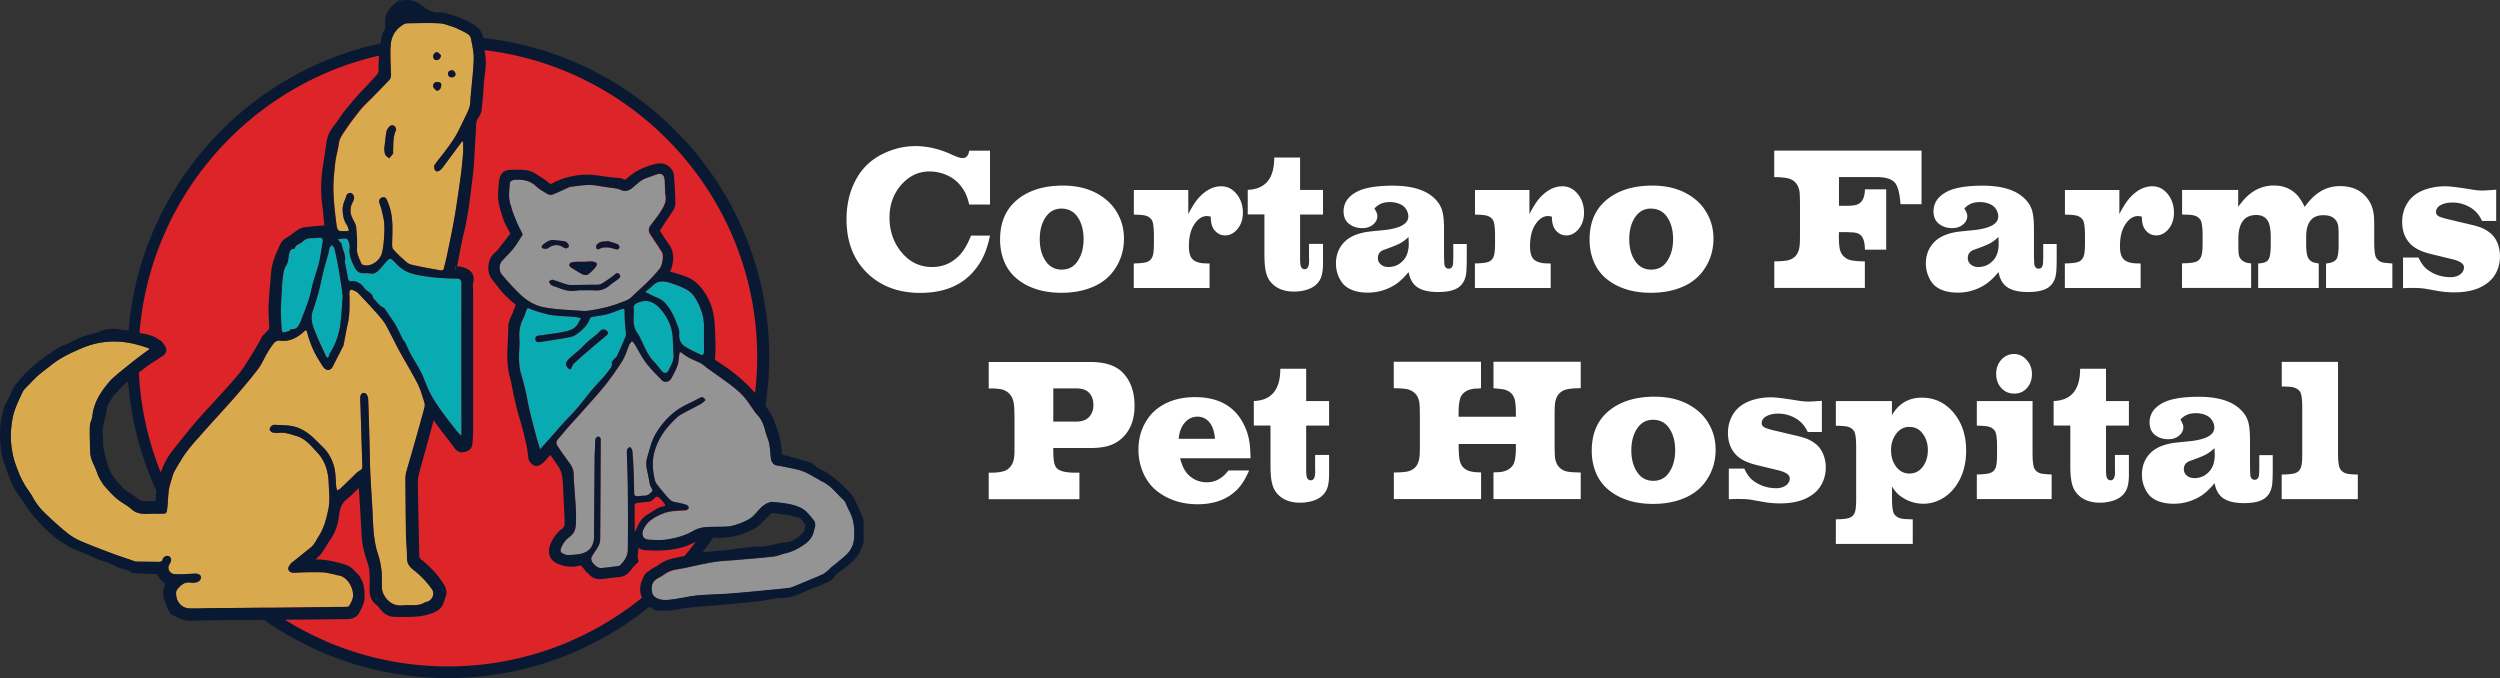 <svg xmlns="http://www.w3.org/2000/svg" xmlns:xlink="http://www.w3.org/1999/xlink" id="Layer_1" x="0" y="0" version="1.1" viewBox="0 0 288 78.11" xml:space="preserve"><rect x="0" y="0" width="288" height="78.11" fill="#333333" stroke="none"/><style>.st0{fill:#fff}.st2{fill:#d8aa4d}.st3{fill:#08abb1}.st4{fill:#949494}.st5{fill:#091932}</style><g><g><g><path d="M111.86 27.14h2.19c-.21 1.02-.5 1.88-.85 2.58s-.83 1.35-1.42 1.95c-1.4 1.38-3.32 2.07-5.78 2.07-2.38 0-4.33-.69-5.87-2.07-1.74-1.57-2.61-3.7-2.61-6.41 0-1.88.44-3.54 1.31-4.96.78-1.26 1.91-2.2 3.39-2.81 1.06-.44 2.14-.66 3.25-.66 1.35 0 2.73.32 4.15.97.59.27 1.01.41 1.26.41.44 0 .69-.28.77-.85h2.4v6.2h-2.4c-.14-.63-.33-1.13-.55-1.52-.46-.8-1.06-1.39-1.79-1.75a4.92 4.92 0 00-2.23-.54c-1.23 0-2.3.49-3.19 1.47-.94 1.04-1.42 2.32-1.42 3.83 0 1.54.45 2.87 1.36 3.98.94 1.15 2.12 1.73 3.55 1.73 1.28 0 2.36-.48 3.24-1.45.46-.51.88-1.24 1.24-2.17zM122.45 21.38c1.96 0 3.59.51 4.88 1.54.68.53 1.22 1.22 1.61 2.05.36.77.54 1.61.54 2.53 0 1.4-.41 2.65-1.23 3.75-.71.95-1.72 1.64-3.05 2.06-.88.28-1.86.42-2.93.42-2.05 0-3.73-.52-5.04-1.55a5.015 5.015 0 01-1.5-1.95c-.35-.79-.52-1.67-.52-2.65 0-1.95.65-3.47 1.95-4.55 1.32-1.1 3.08-1.65 5.29-1.65zm-.19 2.65c-.73 0-1.32.31-1.76.93-.48.67-.72 1.54-.72 2.59 0 1.05.24 1.91.72 2.58.44.62 1.05.93 1.8.93.78 0 1.38-.31 1.81-.93.48-.69.72-1.55.72-2.58 0-1.05-.24-1.92-.72-2.59-.44-.62-1.06-.93-1.85-.93zM136.89 21.88v2.79c.42-.83.83-1.47 1.22-1.9.8-.87 1.66-1.31 2.57-1.31.76 0 1.38.34 1.88 1.02.41.57.62 1.24.62 2.02 0 .73-.2 1.35-.59 1.84-.41.52-.9.78-1.45.78-.48 0-.88-.19-1.21-.58-.3-.34-.45-.86-.45-1.58-.19-.05-.34-.07-.44-.07-.54 0-1.03.31-1.45.94-.42.63-.63 1.47-.63 2.53 0 .64.11 1.11.33 1.4.23.3.64.49 1.21.56.2.02.48.03.84.03v2.83h-8.73v-2.83l.51-.02c.49-.03.84-.08 1.04-.16.38-.15.61-.46.69-.92.05-.25.08-.66.08-1.23v-.98c-.01-.89-.09-1.46-.25-1.71-.18-.26-.44-.43-.79-.51a5.08 5.08 0 00-.76-.08l-.51-.02v-2.83h6.27zM149.77 18.16v3.72h2.64v2.83h-2.64v4.85c0 .56.02.91.07 1.07.08.25.23.38.46.38.34 0 .51-.32.51-.97l-.01-.43v-1.52h1.61v2.27c0 .8-.11 1.41-.33 1.83-.29.54-.76.92-1.43 1.15-.51.17-1.03.25-1.58.25-1.21 0-2.13-.39-2.75-1.18-.29-.37-.48-.88-.57-1.54-.06-.42-.09-.97-.09-1.66V24.7h-1.92v-2.83c2.04-.08 3.06-1.32 3.05-3.72h2.98zM167.38 28.11h1.59v1.6c0 .93-.03 1.55-.08 1.88-.13.82-.53 1.39-1.19 1.7-.48.23-1.16.35-2.04.35-1.38 0-2.32-.32-2.83-.97-.28-.35-.46-.79-.56-1.33-.54.65-1.05 1.13-1.53 1.44-.97.62-2.03.93-3.17.93-1.14 0-2.02-.27-2.65-.81-.31-.28-.55-.65-.74-1.11s-.28-.94-.28-1.43c0-1 .33-1.84 1-2.51.53-.53 1.32-.9 2.37-1.1.25-.05.87-.12 1.85-.21 2.08-.18 3.12-.71 3.12-1.61 0-.25-.07-.5-.21-.75a1.53 1.53 0 00-.54-.56c-.38-.22-.84-.34-1.4-.34-.74 0-1.33.25-1.76.75.23.34.34.62.34.85 0 .41-.18.75-.55 1.03-.33.25-.72.37-1.17.37-.58 0-1.07-.15-1.47-.44-.47-.33-.7-.83-.7-1.49 0-1 .54-1.76 1.63-2.31.88-.43 2.23-.65 4.05-.65 2.02 0 3.54.42 4.55 1.25.56.46.93.98 1.12 1.59.14.46.22 1.16.22 2.09v2.84c.01.79.03 1.24.05 1.34.07.3.23.45.48.45.29 0 .45-.17.5-.5.02-.12.03-.41.04-.88v-1.46zm-5.12-.81c-.33.32-.66.56-.99.74-.31.17-.93.42-1.84.74-.47.17-.7.49-.7.96 0 .32.14.58.41.78.23.16.48.24.78.24.75 0 1.36-.29 1.83-.87.36-.45.54-1.06.54-1.83l-.03-.76zM176.19 21.88v2.79c.42-.83.83-1.47 1.22-1.9.8-.87 1.66-1.31 2.57-1.31.76 0 1.38.34 1.88 1.02.41.57.62 1.24.62 2.02 0 .73-.2 1.35-.59 1.84-.41.52-.9.78-1.45.78-.48 0-.88-.19-1.21-.58-.3-.34-.45-.86-.45-1.58-.19-.05-.34-.07-.44-.07-.54 0-1.03.31-1.45.94-.42.63-.63 1.47-.63 2.53 0 .64.11 1.11.33 1.4.23.3.64.49 1.21.56.2.02.48.03.84.03v2.83h-8.73v-2.83l.51-.02c.49-.03.84-.08 1.04-.16.38-.15.61-.46.69-.92.05-.25.08-.66.08-1.23v-.98c-.01-.89-.09-1.46-.25-1.71-.18-.26-.44-.43-.79-.51a5.08 5.08 0 00-.76-.08l-.51-.02v-2.83h6.27zM190.36 21.38c1.96 0 3.59.51 4.88 1.54.68.53 1.22 1.22 1.61 2.05.36.77.54 1.61.54 2.53 0 1.4-.41 2.65-1.23 3.75-.71.95-1.72 1.64-3.05 2.06-.88.28-1.86.42-2.93.42-2.05 0-3.73-.52-5.04-1.55a5.015 5.015 0 01-1.5-1.95c-.35-.79-.52-1.67-.52-2.65 0-1.95.65-3.47 1.95-4.55 1.32-1.1 3.08-1.65 5.29-1.65zm-.19 2.65c-.73 0-1.32.31-1.76.93-.48.67-.72 1.54-.72 2.59 0 1.05.24 1.91.72 2.58.44.62 1.05.93 1.8.93.78 0 1.38-.31 1.81-.93.48-.69.72-1.55.72-2.58 0-1.05-.24-1.92-.72-2.59-.44-.62-1.06-.93-1.85-.93zM221.36 17.36v6.16h-2.42c-.08-1.1-.26-1.87-.53-2.31-.33-.53-1.04-.8-2.13-.81h-4.43v3.31h.75c.55 0 .95-.03 1.2-.1.68-.18 1.02-.78 1.04-1.8h2.45v6.95h-2.45c-.01-.84-.18-1.41-.52-1.7-.21-.17-.51-.27-.91-.29l-.78-.03h-.79v.58c0 .63.04 1.12.13 1.47.08.3.23.56.46.77.23.21.48.35.76.41.31.07.7.11 1.15.13l.49.01v3.06H204.4v-3.06l.46-.01c.53-.02.93-.06 1.21-.14.28-.08.52-.22.72-.41.31-.3.49-.76.54-1.37.02-.19.03-.7.03-1.53v-2.77c0-.9-.02-1.48-.05-1.75-.1-.78-.48-1.29-1.14-1.53-.23-.09-.67-.15-1.32-.19l-.46-.01v-3.05h16.97zM235.34 28.11h1.59v1.6c0 .93-.03 1.55-.08 1.88-.13.82-.53 1.39-1.19 1.7-.48.23-1.16.35-2.04.35-1.38 0-2.32-.32-2.83-.97-.28-.35-.46-.79-.56-1.33-.54.65-1.05 1.13-1.53 1.44-.97.62-2.03.93-3.17.93-1.14 0-2.02-.27-2.65-.81-.31-.28-.55-.65-.74-1.11s-.28-.94-.28-1.43c0-1 .33-1.84 1-2.51.53-.53 1.32-.9 2.37-1.1.25-.05.87-.12 1.85-.21 2.08-.18 3.12-.71 3.12-1.61 0-.25-.07-.5-.21-.75s-.32-.43-.54-.56c-.38-.22-.84-.34-1.4-.34-.74 0-1.33.25-1.76.75.23.34.34.62.34.85 0 .41-.18.75-.55 1.03-.33.25-.72.37-1.17.37-.58 0-1.07-.15-1.47-.44-.47-.33-.7-.83-.7-1.49 0-1 .54-1.76 1.63-2.31.88-.43 2.23-.65 4.05-.65 2.02 0 3.54.42 4.55 1.25.56.46.93.98 1.12 1.59.14.46.22 1.16.22 2.09v2.84c.01.79.03 1.24.05 1.34.07.3.23.45.48.45.29 0 .45-.17.5-.5.02-.12.03-.41.04-.88v-1.46zm-5.12-.81c-.33.32-.66.56-.99.74-.31.17-.93.42-1.84.74-.47.17-.7.49-.7.96 0 .32.14.58.41.78.23.16.48.24.78.24.75 0 1.36-.29 1.83-.87.36-.45.54-1.06.54-1.83l-.03-.76zM244.15 21.88v2.79c.42-.83.83-1.47 1.22-1.9.8-.87 1.66-1.31 2.57-1.31.76 0 1.38.34 1.88 1.02.41.57.62 1.24.62 2.02 0 .73-.2 1.35-.59 1.84-.41.52-.9.78-1.45.78-.48 0-.88-.19-1.21-.58-.3-.34-.45-.86-.45-1.58-.19-.05-.34-.07-.44-.07-.54 0-1.03.31-1.45.94-.42.63-.63 1.47-.63 2.53 0 .64.11 1.11.33 1.4.23.3.64.49 1.21.56.2.02.48.03.84.03v2.83h-8.73v-2.83l.51-.02c.49-.03.84-.08 1.04-.16.38-.15.61-.46.69-.92.05-.25.08-.66.08-1.23v-.98c-.01-.89-.09-1.46-.25-1.71-.18-.26-.44-.43-.79-.51a5.08 5.08 0 00-.76-.08l-.51-.02v-2.83h6.27zM257.84 21.88v1.95c.46-.63.88-1.11 1.27-1.42.84-.7 1.8-1.04 2.85-1.04 1.08 0 1.96.36 2.65 1.08.3.32.6.78.89 1.39.46-.63.89-1.11 1.3-1.42.81-.66 1.74-.98 2.78-.98 1.37 0 2.42.47 3.14 1.42.32.41.54.88.66 1.42.09.37.13.94.13 1.7v2.05c.01.89.09 1.46.25 1.7.18.26.44.44.79.52.08.02.33.04.76.08l.29.02v2.83h-7.64v-2.83c.61-.05 1.01-.22 1.21-.52.16-.27.24-.81.24-1.62V27.1c0-.63-.03-1.06-.1-1.29-.22-.68-.77-1.02-1.65-1.02-1.33 0-1.99.83-1.99 2.5v.82c0 .76.08 1.31.24 1.62.14.24.34.41.61.5.11.04.31.08.6.12v2.83h-6.98v-2.83c.54-.02.9-.14 1.1-.34.23-.23.34-.8.35-1.71v-.93c0-.9-.11-1.53-.32-1.89-.27-.47-.72-.71-1.34-.71-1.38 0-2.07.92-2.07 2.76v.88c0 .56.03.93.1 1.11.18.5.64.78 1.37.82v2.83h-7.96v-2.83l.56-.02c.48-.03.82-.08 1.04-.16.38-.15.61-.46.69-.92.05-.25.08-.66.08-1.23v-.98c-.01-.89-.09-1.46-.25-1.71-.18-.26-.44-.43-.79-.51-.15-.04-.4-.07-.76-.08l-.56-.02v-2.83h6.46zM287.56 21.85v3.6h-1.63c-.32-.71-.8-1.25-1.45-1.61a3.98 3.98 0 00-1.96-.51c-.53 0-.98.1-1.35.3-.36.19-.54.46-.54.8 0 .25.16.44.47.56.27.1.65.21 1.14.32l2.28.54c.64.15 1.12.29 1.46.44.33.15.65.35.95.6.34.29.6.66.79 1.13.18.47.28.98.28 1.52 0 .6-.12 1.17-.36 1.7s-.58.96-1.01 1.3c-.94.76-2.23 1.14-3.88 1.14-.71 0-1.4-.06-2.06-.19l-1.25-.22c-.35-.07-.9-.1-1.65-.1-.25 0-.57.01-.96.03v-3.53h1.78c.3.64.64 1.1 1.03 1.39.77.58 1.66.87 2.66.87.38 0 .71-.08.99-.24.38-.23.56-.53.56-.89 0-.22-.12-.4-.36-.56-.24-.16-.62-.3-1.15-.42l-2.31-.56c-1.02-.25-1.78-.61-2.28-1.09-.68-.66-1.02-1.53-1.02-2.61 0-.9.25-1.69.74-2.37.44-.62 1.1-1.08 1.98-1.38.69-.23 1.44-.35 2.26-.35.54 0 1.63.14 3.28.41.31.05.65.08 1 .08.31-.01.82-.04 1.57-.1z" class="st0"/></g><g><path d="M121.34 51.6v.27c0 .56.03 1 .08 1.31.06.31.15.54.28.7.27.35.9.54 1.9.57h.75v3.06H113.9v-3.06h.46c.41 0 .79-.05 1.15-.14.28-.05.53-.19.76-.41.22-.22.37-.47.46-.76.09-.29.13-.64.14-1.04V48.58c0-1-.02-1.64-.06-1.93-.09-.86-.47-1.42-1.13-1.7-.18-.1-.62-.17-1.32-.2h-.46V41.7h11.7c1.74 0 3.01.43 3.8 1.29.87.93 1.3 2.19 1.3 3.76 0 1.61-.49 2.85-1.46 3.74-.47.43-1.02.73-1.65.9-.53.15-1.19.22-1.98.22h-4.27zm0-3.03h2.59c.68 0 1.18-.17 1.5-.5.35-.36.53-.83.53-1.42 0-.66-.21-1.17-.63-1.52-.31-.26-.78-.39-1.4-.39h-2.59v3.83zM141.51 54.2h2.39c-.41.95-.87 1.69-1.4 2.22-1.12 1.11-2.63 1.67-4.53 1.67-1.81 0-3.36-.5-4.65-1.49-.71-.55-1.26-1.28-1.65-2.19-.34-.8-.52-1.67-.52-2.59 0-1.29.32-2.43.97-3.43.61-.96 1.5-1.67 2.65-2.13.86-.34 1.82-.51 2.9-.51 2.57 0 4.39.95 5.46 2.85.46.8.74 1.69.85 2.65.04.36.07.87.08 1.54h-8.11c.2.84.52 1.48.96 1.92.58.56 1.29.85 2.13.85.98-.01 1.8-.46 2.47-1.36zm-1.54-3.65c-.07-.73-.23-1.28-.48-1.67-.38-.59-.89-.88-1.55-.88-.65 0-1.19.3-1.61.89-.3.42-.48.98-.55 1.66h4.19zM150.47 42.48v3.72h2.64v2.83h-2.64v4.85c0 .56.02.91.07 1.07.08.25.23.38.46.38.34 0 .51-.32.51-.97l-.01-.43v-1.52h1.61v2.27c0 .8-.11 1.41-.33 1.83-.29.54-.76.92-1.43 1.15-.51.17-1.03.25-1.58.25-1.21 0-2.13-.39-2.75-1.18-.29-.37-.48-.88-.57-1.54-.06-.42-.09-.97-.09-1.66v-4.51h-1.92V46.2c2.04-.08 3.06-1.32 3.05-3.72h2.98zM168.04 51.16v.27c0 .76.05 1.32.14 1.69.16.62.57 1.01 1.21 1.18.22.05.45.09.7.1.24.01.39.02.45.02l.08.01v3.06h-10.05v-3.06l.5-.01c.53-.02.93-.06 1.21-.14s.52-.22.72-.41c.31-.31.49-.76.54-1.37.02-.19.03-.7.03-1.53V48.2c0-.9-.02-1.48-.05-1.75-.1-.77-.48-1.28-1.14-1.53-.21-.1-.65-.16-1.32-.19l-.5-.01v-3.05h10.05v3.05l-.08.01c-.06.02-.21.03-.45.03-.88.04-1.47.35-1.79.94-.18.4-.27 1.08-.26 2.04v.27h6.6v-.27c0-.76-.04-1.33-.13-1.7-.16-.61-.57-1-1.22-1.17-.28-.05-.67-.09-1.15-.14l-.08-.01v-3.05h10.05v3.05l-.5.01c-.52.02-.92.07-1.21.15-.28.08-.53.22-.73.42-.31.3-.49.75-.54 1.36-.02.19-.03.71-.03 1.54v2.77c0 .9.02 1.47.05 1.74.1.78.48 1.29 1.14 1.54.21.09.65.15 1.32.17l.5.01v3.06h-10.05v-3.06l.08-.01c.07-.01.22-.02.45-.02.87-.04 1.47-.36 1.79-.95.18-.39.27-1.07.26-2.03v-.27h-6.59zM190.61 45.7c1.96 0 3.59.51 4.88 1.54.68.53 1.22 1.22 1.61 2.05.36.77.54 1.61.54 2.53 0 1.4-.41 2.65-1.23 3.75-.71.95-1.72 1.64-3.05 2.06-.88.28-1.86.42-2.93.42-2.05 0-3.73-.52-5.04-1.55a5.015 5.015 0 01-1.5-1.95c-.35-.79-.52-1.67-.52-2.65 0-1.95.65-3.47 1.95-4.55 1.32-1.1 3.08-1.65 5.29-1.65zm-.2 2.66c-.73 0-1.32.31-1.76.93-.48.67-.72 1.54-.72 2.59 0 1.05.24 1.91.72 2.58.44.62 1.05.93 1.8.93.78 0 1.38-.31 1.81-.93.48-.69.72-1.55.72-2.58 0-1.05-.24-1.92-.72-2.59-.43-.62-1.05-.93-1.85-.93zM209.88 46.17v3.6h-1.63c-.32-.71-.8-1.25-1.45-1.61a3.98 3.98 0 00-1.96-.51c-.53 0-.98.1-1.35.3-.36.19-.54.46-.54.8 0 .25.16.44.47.56.27.1.65.21 1.14.32l2.28.54c.64.15 1.12.29 1.46.44.33.15.65.35.95.6.34.29.6.66.79 1.13.19.47.29.97.29 1.51 0 .6-.12 1.17-.36 1.7s-.58.96-1.01 1.3c-.94.76-2.23 1.14-3.88 1.14-.71 0-1.4-.06-2.06-.19l-1.25-.22c-.35-.07-.9-.1-1.65-.1-.25 0-.57.01-.96.03v-3.53h1.78c.3.64.64 1.1 1.03 1.39.77.58 1.66.87 2.66.87.38 0 .71-.08.99-.24.38-.23.56-.53.56-.89 0-.22-.12-.4-.36-.56-.24-.16-.62-.3-1.15-.42l-2.31-.56c-1.02-.25-1.78-.61-2.28-1.09-.68-.66-1.02-1.53-1.02-2.61 0-.9.25-1.69.74-2.37.44-.62 1.1-1.08 1.98-1.38.69-.23 1.44-.35 2.26-.35.54 0 1.63.14 3.28.41.31.05.65.08 1 .08.3 0 .82-.03 1.56-.09zM217.95 46.2v1.63c.78-1.34 1.93-2.02 3.44-2.02 1.41 0 2.58.53 3.53 1.58 1.05 1.17 1.58 2.68 1.58 4.52 0 1.68-.43 3.09-1.3 4.23-.45.59-.99 1.06-1.63 1.39-.64.33-1.3.5-1.98.5-1.03 0-1.96-.33-2.79-.98-.28-.22-.56-.56-.84-1v1.46c.01.9.09 1.47.25 1.71.18.26.44.43.79.51.16.04.41.07.76.08l.59.02v2.83h-8.86v-2.83l.54-.02c.48-.02.83-.08 1.03-.16.39-.15.62-.46.69-.9.05-.26.08-.68.08-1.24v-6.15c-.01-.9-.09-1.47-.25-1.71-.18-.26-.44-.43-.79-.51-.15-.03-.4-.06-.76-.08l-.54-.02V46.2h6.46zm1.99 2.98c-.67 0-1.2.32-1.61.95-.32.49-.48 1.07-.48 1.73 0 .79.21 1.44.64 1.97.38.48.88.72 1.48.72.7 0 1.25-.32 1.65-.95.31-.49.47-1.08.47-1.75 0-.76-.21-1.41-.64-1.95-.37-.48-.87-.72-1.51-.72zM234.15 46.2v6.14c.01.89.09 1.46.25 1.7.18.27.43.44.78.52.1.02.35.05.76.08l.41.02v2.83h-8.62v-2.83l.53-.02c.48-.03.83-.08 1.03-.16.39-.15.62-.46.69-.92.05-.25.08-.66.08-1.23v-.98c-.01-.9-.09-1.47-.25-1.71-.18-.26-.44-.43-.79-.51-.14-.03-.4-.06-.76-.08l-.53-.02V46.2h6.42zm-2.13-5.42c.56 0 1.05.23 1.46.7.4.44.6.98.6 1.62 0 .67-.21 1.23-.64 1.67-.36.38-.83.57-1.4.57-.6 0-1.1-.21-1.49-.64s-.59-.97-.59-1.64c0-.7.24-1.29.72-1.75.39-.35.83-.53 1.34-.53zM242.61 42.48v3.72h2.64v2.83h-2.64v4.85c0 .56.02.91.07 1.07.08.25.23.38.46.38.34 0 .51-.32.51-.97l-.01-.43v-1.52h1.61v2.27c0 .8-.11 1.41-.33 1.83-.29.54-.76.92-1.43 1.15-.51.17-1.03.25-1.58.25-1.21 0-2.13-.39-2.75-1.18-.29-.37-.48-.88-.57-1.54-.06-.42-.09-.97-.09-1.66v-4.51h-1.92V46.2c2.04-.08 3.06-1.32 3.05-3.72h2.98zM260.23 52.43h1.59v1.6c0 .93-.03 1.55-.08 1.88-.13.82-.53 1.39-1.19 1.7-.48.23-1.16.35-2.04.35-1.38 0-2.32-.32-2.83-.97-.28-.35-.46-.79-.56-1.33-.54.65-1.05 1.13-1.53 1.44-.97.62-2.03.93-3.17.93-1.14 0-2.02-.27-2.65-.81-.31-.28-.55-.65-.74-1.11s-.28-.94-.28-1.43c0-1 .33-1.84 1-2.51.53-.53 1.32-.9 2.37-1.1.25-.05.87-.12 1.85-.21 2.08-.18 3.12-.71 3.12-1.61 0-.25-.07-.5-.21-.75a1.53 1.53 0 00-.54-.56c-.38-.22-.84-.34-1.4-.34-.74 0-1.33.25-1.76.75.23.34.34.62.34.85 0 .41-.18.75-.55 1.03-.33.25-.72.37-1.17.37-.58 0-1.07-.15-1.47-.44-.47-.33-.7-.83-.7-1.49 0-1 .54-1.76 1.63-2.31.88-.43 2.23-.65 4.05-.65 2.02 0 3.54.42 4.55 1.25.56.46.93.98 1.12 1.59.14.46.22 1.16.22 2.09v2.84c.01.79.03 1.24.05 1.34.07.3.23.45.48.45.29 0 .45-.17.5-.5.02-.12.03-.41.04-.88v-1.46zm-5.12-.81c-.33.32-.66.56-.99.74-.31.17-.93.42-1.84.74-.47.17-.7.49-.7.96 0 .32.14.58.41.78.23.16.48.24.78.24.75 0 1.36-.29 1.83-.87.36-.45.54-1.06.54-1.83l-.03-.76zM269.34 41.69v10.66c.01.9.1 1.46.26 1.7.18.27.44.44.79.52.11.03.37.06.76.08l.47.02v2.83h-8.77v-2.83l.56-.02c.48-.03.83-.08 1.04-.16.38-.15.61-.46.69-.92.05-.25.08-.66.08-1.23v-5.5c-.01-.9-.09-1.47-.25-1.71-.18-.26-.44-.43-.79-.51-.15-.04-.4-.07-.76-.08l-.56-.02v-2.83h6.48z" class="st0"/></g></g><g><circle cx="51.62" cy="41.14" r="36.3" fill="#dc2429"/><path d="M17.21 40.23c-.52.39-1.03.75-1.52 1.13-.71.56-1.41 1.12-2.1 1.7-.36.3-.72.62-1.03.98-.96 1.13-1.74 2.35-1.9 3.88-.04.39-.27.77-.29 1.16-.04.75 0 1.51.01 2.26 0 .24.03.48.03.72 0 .77.41 1.41.68 2.1.11.29.2.6.35.87.2.37.42.75.7 1.06.44.5.89.99 1.4 1.41.51.42 1.13.71 1.62 1.15.91.82 1.98.45 2.99.53.15.01.3-.02.45-.02.55.02.6-.01.67-.56.08-.72.1-1.46.2-2.18.06-.45.22-.89.35-1.34.08-.27.16-.55.3-.8.25-.47.54-.93.82-1.39.69-1.14 1.61-2.1 2.48-3.09 1.2-1.36 2.44-2.68 3.64-4.05.92-1.06 1.83-2.13 2.68-3.24.44-.57.71-1.27 1.08-1.89.24-.4.49-.79.79-1.14.13-.15.4-.27.59-.25 1.16.17 2.06-.32 2.86-1.07.17-.16.27-.17.33.09.31 1.21.78 2.35 1.47 3.4.16.25.3.53.5.74.37.38.79.25 1.02-.23.37-.76.77-1.51 1.15-2.26.02-.03.04-.07.05-.1.16-.81.29-1.63.48-2.44.22-.96.23-1.92.22-2.89 0-.25-.03-.5-.02-.76.01-.26.15-.42.42-.3.23.1.47.21.63.38.92.99 1.87 1.97 2.72 3.01.45.55.74 1.23 1.08 1.86.32.59.6 1.21.93 1.8.68 1.23 1.42 2.44 2.06 3.69.36.7.57 1.47.81 2.22.06.2.03.45-.02.66-.49 1.8-1 3.59-1.51 5.38-.19.68-.41 1.35-.58 2.03-.07.26-.08.55-.08.83.01 2.08.03 4.16.06 6.25.02.92.12 1.84.12 2.76 0 .6.27 1 .71 1.34.83.63 1.54 1.38 2.15 2.23.4.55.04 1.36-.64 1.49-.04.01-.08 0-.11.02-.8.54-1.71.27-2.57.37-.79.08-1.38-.16-1.91-.76-.33-.43-.53-.8-.53-1.3 0-.29-.02-.58-.01-.87.02-1.02-.13-2-.45-2.97-.46-1.39-.54-2.83-.6-4.28-.07-1.66-.2-3.32-.28-4.98-.05-1.16-.06-2.32-.09-3.48-.05-1.71-.09-3.43-.16-5.14-.01-.22-.13-.52-.3-.62-.32-.19-.61.06-.61.49-.01.44.03.88.04 1.32.06 2.18.13 4.36.2 6.54.01.26-.05.4-.31.54-.36.21-.64.55-.95.84-.43.41-.85.83-1.28 1.23-.1.09-.24.14-.36.21-.03-.13-.09-.25-.1-.38-.09-.82-.05-1.68-.28-2.46-.24-.82-.68-1.61-1.33-2.22-.54-.51-1.04-1.08-1.64-1.52-.48-.35-1.06-.65-1.64-.79-.71-.17-1.47-.15-2.21-.19a.483.483 0 00-.35.12c-.11.11-.24.29-.22.42.02.13.19.3.33.34.24.06.5.07.75.04.7-.07 1.32.17 1.98.36 1.08.31 1.71 1.16 2.41 1.9.9.94 1.27 2.16 1.32 3.46.04 1.05.18 2.11-.05 3.17-.23 1.06-.49 2.09-1.09 3.02-.29.44-.48.94-.9 1.28l-1.99 1.6c-.14.11-.3.21-.39.35-.12.17-.27.4-.23.56.07.28.29.43.65.42 1.07-.05 2.14-.08 3.21-.05.51.01 1.01.16 1.52.26.09.02.17.07.25.08 1.2.06 1.96 1.58 1.82 2.51-.05.36-.26.7-.44 1.03-.04.08-.22.1-.34.1-.38.01-.76.01-1.14.01l-7.57.09c-2.35.02-4.69.04-7.04.07-.72.01-1.44.04-2.16.03-1.13 0-1.74-.88-1.67-1.89.01-.17.14-.34.26-.48.37-.41.79-.72 1.4-.62.23.04.48.01.71-.04.39-.08.62-.54.4-.79-.11-.12-.34-.19-.51-.19-.81.01-1.63.12-2.43.06-.57-.04-.94-.68-.58-1.18.04-.05.05-.12.08-.17.16-.27.11-.53-.13-.7-.21-.16-.66.03-.74.33-.07.27-.23.3-.44.3-.87-.01-1.74-.01-2.61-.03-.19-.01-.38-.11-.57-.17-.75-.26-1.5-.5-2.24-.78-1.27-.48-2.53-.95-3.77-1.49-.56-.27-1.08-.61-1.54-.99-.86-.71-1.68-1.46-2.48-2.23-.55-.53-1-1.15-1.37-1.82-.25-.46-.59-.87-.86-1.32-.26-.44-.5-.9-.69-1.37-.25-.63-.5-1.27-.66-1.93-.36-1.49-.37-2.98-.07-4.49.21-1.05.68-1.97 1.12-2.91.17-.37.53-.66.82-.97.34-.36.69-.72 1.06-1.05.48-.41 1.01-.78 1.5-1.18 1.02-.81 2.18-1.35 3.37-1.86 2.41-1.05 4.83-1.05 7.28-.2.17.06.33.1.5.16.04.01.06.05.1.12zM40.22 26.57c-.1.07-.11.08-.12.08-1.24.02-1.2.12-1.37-1.16-.15-1.19-.28-2.38-.3-3.57-.02-1.08.1-2.16.22-3.24.08-.71.31-1.4.4-2.11.07-.6.41-1.05.72-1.51.54-.81 1.13-1.59 1.74-2.35.39-.49.86-.91 1.3-1.36.67-.71 1.35-1.41 2.02-2.12.22-.23.23-.5.22-.8-.04-1.12-.13-2.25-.03-3.36.09-.98.62-1.79 1.52-2.29.16-.09.36-.11.55-.11 1.2-.01 2.4-.05 3.59.01.48.02.96.24 1.44.38.19.06.38.13.56.22.44.21.89.41 1.29.68.17.11.28.37.32.58.13.74.31 1.49.29 2.24-.04 1.32-.2 2.63-.32 3.95-.03.31-.06.63-.07.94-.01.8-.44 1.45-.76 2.14-.31.65-.61 1.3-.97 1.91-.36.6-.78 1.16-1.2 1.72-.39.53-.82 1.02-1.19 1.56-.09.13-.04.42.04.57.12.23.37.19.56.05.11-.08.22-.17.3-.28l2.22-3c.02-.03.07-.03.17-.07 0 .51.03.99-.01 1.46-.07.9-.17 1.81-.29 2.71-.22 1.57-.44 3.14-.71 4.7-.24 1.39-.54 2.76-.82 4.14-.11.53-.25 1.05-.37 1.58-.05.23-.2.32-.42.28-1.13-.21-2.28-.4-3.4-.67-.32-.08-.61-.37-.87-.61-.41-.36-.81-.74-1.17-1.15-.11-.13-.12-.37-.12-.56.02-1.48.17-2.98-.33-4.42-.08-.24-.17-.47-.27-.7-.11-.24-.27-.39-.57-.28-.28.1-.36.31-.3.57.06.27.18.52.24.79.12.5.26 1 .31 1.5.05.54.04 1.09 0 1.63-.04.6-.09 1.2-.22 1.79-.2.96-1.24 1.7-2.08 1.52-.12-.03-.3-.1-.33-.2-.22-.56-.54-1.07-.5-1.73.04-.83-.01-1.66-.1-2.49-.04-.35-.28-.69-.44-1.03-.27-.56-.27-1.13-.01-1.69.14-.3.33-.6.14-.93-.07-.12-.23-.26-.35-.26-.15 0-.39.11-.42.22-.18.59-.51 1.13-.47 1.8.03.61.14 1.16.48 1.66.14.23.18.47.26.67zm4.05-9.42c.04.23.03.48.13.69.08.16.29.27.44.4.15-.18.32-.36.45-.55.04-.06-.01-.17 0-.26.04-.82-.03-1.65.34-2.44.05-.12-.08-.39-.2-.49-.11-.08-.4-.08-.49.01-.18.17-.36.41-.41.65-.13.65-.18 1.32-.26 1.99zm6.56-7.31c.04-.35-.25-.38-.49-.38-.27 0-.43.17-.45.45-.01.18.3.53.47.54.24 0 .47-.29.47-.61zm-.03-3.45c-.11-.1-.24-.3-.42-.37-.2-.07-.51.24-.49.47.02.22.11.43.38.43.27-.01.46-.14.53-.53zm1.24 2.52c.28-.01.48-.17.43-.44-.03-.15-.23-.39-.36-.38-.21 0-.49.09-.5.4 0 .27.16.4.43.42z" class="st2"/><path d="M38.91 27.57c.26-.04.51-.1.77-.1.49 0 .51.41.59.76.02.1.02.2.01.3-.1.81.2 1.5.55 2.22.3.61.69.79 1.31.72.29-.03.61.09.9.03.22-.04.44-.21.6-.38.33-.34.62-.71.94-1.06.31-.35.47-.32.78.02.46.49.93.96 1.57 1.24.69.31 1.42.41 2.15.52 1.19.18 2.37.24 3.57.25.31 0 .51.13.51.54-.01 5.38-.01 10.75 0 16.13v1.32c-.03.02-.06.05-.1.07-.19-.21-.38-.42-.56-.65-.59-.76-1.2-1.51-1.75-2.29-.45-.64-.88-1.3-1.24-2-.38-.74-.62-1.55-.99-2.3-.37-.74-.84-1.44-1.24-2.17-.23-.42-.4-.88-.62-1.31-.06-.11-.18-.2-.24-.31-.29-.56-.55-1.14-.85-1.69-.2-.37-.46-.7-.69-1.05-.19-.28-.38-.56-.58-.84-.03-.04-.09-.07-.13-.1-.13-.09-.29-.15-.4-.26-.26-.25-.49-.53-.73-.8-.02-.02-.05-.03-.05-.05-.09-.62-.75-.74-1.05-1.18-.11-.17-.26-.34-.42-.45-.3-.2-.62-.36-1.02-.31-.27.04-.39-.11-.43-.39-.08-.57-.21-1.13-.32-1.7-.01-.06-.05-.13-.03-.18.2-.7-.23-1.3-.33-1.94-.06-.2-.3-.37-.48-.61zM33.53 37.92c-.03.02-.12.16-.24.21-.23.09-.48.14-.72.17-.03 0-.12-.26-.12-.39-.04-.79-.1-1.59-.08-2.38.02-1.01.1-2.01.16-3.01.01-.16.02-.33.05-.49.09-.49.08-.99.4-1.46.25-.37.24-.9.35-1.37.07-.28.16-.54.53-.53.03 0 .09-.02.1-.04.1-.47.59-.5.88-.77.29-.28.65-.46 1.09-.42.29.02.58-.05.87-.06.3-.01.44.13.38.45-.13.78-.22 1.57-.4 2.34-.18.78-.47 1.54-.69 2.31-.18.66-.29 1.34-.5 1.99-.25.78-.56 1.54-.85 2.3-.09.25-.19.49-.33.72-.16.27-.38.47-.88.43zM39.5 34c-.09 1.11-.14 2.23-.28 3.34a8.307 8.307 0 01-.98 2.98c-.14.24-.3.45-.36.74-.05.23-.23.16-.31-.01-.28-.6-.55-1.2-.83-1.8-.04-.1-.09-.2-.13-.3-.4-1.02-.98-2-.57-3.17.26-.74.49-1.49.69-2.25.19-.69.31-1.39.48-2.08.19-.77.42-1.53.63-2.3.05-.18.05-.38.11-.55.05-.14.16-.25.24-.38.11.12.29.21.32.35.17.7.32 1.4.45 2.1.17.94.31 1.88.45 2.83.03.16.02.33.03.49.03.01.05.01.06.01z" class="st3"/><path d="M81.28 46.11c-.2-.35-.38-.42-.69-.25-.9.51-1.9.87-2.72 1.49-.94.72-1.74 1.61-2.35 2.67-.5.86-.68 1.79-.96 2.71-.24.78.02 1.49.15 2.23l.15.81c.02.08.06.17.09.25.08.18.27.46.22.53-.23.27-.48.55-.89.56-.25 0-.5.03-.75.06-.31.03-.47-.06-.47-.41-.01-.9-.03-1.79-.07-2.68-.03-.72-.07-1.43-.14-2.15-.01-.15-.16-.3-.25-.44-.33.15-.39.36-.38.62.04 1.37.1 2.75.11 4.12.02 2.38.03 4.77 0 7.15-.01.69-.39 1.25-.87 1.73-.05.05-.13.1-.2.1-.67.09-1.34.19-2.02.24-.17.01-.39-.09-.53-.2-.2-.15-.38-.33-.5-.54-.08-.14-.12-.39-.05-.53.24-.44.55-.84.79-1.28.12-.22.2-.5.2-.75.03-3.73.04-7.47.06-11.2 0-.09-.01-.18 0-.26.01-.23-.12-.39-.32-.38-.11.01-.27.18-.29.31-.05.26-.03.54-.04.81-.02.45-.05.9-.05 1.35-.03 3.03-.05 6.06-.07 9.08-.01 1.05-.56 1.76-1.58 1.96-.47.09-.96.12-1.45.13-.2 0-.41-.11-.6-.2-.25-.12-.26-.34-.17-.58.2-.54.53-.99.99-1.32.51-.37.69-.84.72-1.47.09-1.95-.21-3.87-.26-5.81-.01-.54-.28-.96-.59-1.38-.43-.58-.85-1.18-1.26-1.79-.19-.28-.18-.55.06-.82.44-.49.84-1 1.28-1.49.75-.84 1.51-1.67 2.25-2.51.66-.75 1.33-1.48 1.94-2.26.68-.88 1.34-1.78 1.93-2.73.33-.53.51-1.16.75-1.75.01-.03.01-.08.03-.11.11-.15.22-.29.33-.43.11.12.23.23.31.36.43.71.8 1.47 1.3 2.13.55.73 1.2 1.38 1.85 2.03.29.29.82.2 1.04-.17.28-.49.55-.99.74-1.52.14-.4.15-.85.21-1.28.01-.08.03-.17.05-.27.08.01.16.01.19.04.6.52 1.33.82 2.05 1.14.37.16.67.46 1 .7.9.65 1.81 1.27 2.69 1.94.53.41 1.06.85 1.49 1.35.49.57.88 1.22 1.32 1.84.09.12.2.22.3.33.47.53.67 1.17.84 1.84.11.45.33.87.42 1.32.11.54.13 1.1.19 1.65.06.52.3.82.67.89.35.06.69.12 1.03.19.67.15 1.36.25 2 .49.62.23 1.18.61 1.77.92.15.08.29.19.45.26 1.01.47 1.64 1.38 2.43 2.1.32.29.42.81.65 1.21.58 1.06.67 2.2.57 3.36-.07.77-.45 1.42-1.04 1.93-.75.64-1.49 1.29-2.25 1.91-.21.17-.47.27-.72.38-1.03.44-2.07.88-3.11 1.29-.25.1-.54.12-.81.15-.83.09-1.65.17-2.48.25-1.36.13-2.72.26-4.08.36-1.2.09-2.42.09-3.62.21-.89.09-1.77.31-2.66.43-.74.1-1.5.22-2.17-.26-.37-.27-.41-.83-.35-1.25.12-.78.8-.9 1.28-1.25.42-.31.87-.54 1.41-.64 1.48-.27 2.93-.64 4.41-.89.93-.16 1.88-.17 2.81-.26 1.36-.12 2.73-.22 4.09-.38.47-.05.91-.27 1.38-.37.82-.18 1.54-.57 2.22-1.04.55-.39.95-.9 1.08-1.59.04-.21.13-.41.14-.62 0-.17-.05-.37-.15-.51-.28-.37-.57-.74-.9-1.05-.58-.54-1.33-.73-2.08-.87-.59-.12-1.2-.17-1.8-.22-.18-.01-.38.06-.55.13-.74.3-1.14.99-1.69 1.51-.26.24-.58.42-.9.57-.38.18-.78.33-1.18.45-.3.09-.61.16-.92.17-.86.04-1.72.01-2.57.08-.42.04-.87.17-1.24.38-.99.58-2.08.88-3.19 1.04-.68.1-1.39.06-2.08 0-.62-.06-.8-.61-.53-1.19.48-1.01 1.36-1.45 2.31-1.84.73-.29 1.49-.27 2.25-.34.11-.01.24.03.34-.01.12-.06.31-.17.31-.26 0-.12-.13-.31-.25-.35-.43-.14-.87-.25-1.32-.32-.41-.06-.66-.33-.9-.6-.41-.47-.81-.95-1.19-1.44a1.48 1.48 0 01-.26-.57c-.25-1.09-.33-2.16-.01-3.27.27-.93.71-1.75 1.29-2.5.39-.51.85-.97 1.32-1.41.26-.24.6-.4.91-.57.6-.33 1.21-.63 1.81-.96.22-.14.38-.31.55-.45zM76.6 22.06c.01.13-.01.26.02.38.2.8-.2 1.43-.6 2.05-.34.52-.73 1.01-1.11 1.51-.27.36-.25.69.04 1.12.44.65.87 1.31 1.29 1.97.22.35.03 1.49-.24 1.84-.97 1.24-2.16 2.26-3.3 3.34-.33.32-.85.46-1.3.63-.51.2-1.04.36-1.57.5-.56.14-1.12.25-1.69.34-.34.06-.7.11-1.05.08-1.48-.11-2.98-.14-4.43-.41-1.05-.2-1.99-.76-2.8-1.55-.74-.71-1.42-1.46-2.07-2.25-.34-.41-.33-1.15.04-1.55.45-.49.93-.96 1.35-1.48.36-.45.64-.96.96-1.44.04-.06.06-.16.03-.21-.16-.35-.36-.68-.51-1.03-.21-.47-.4-.94-.58-1.42-.1-.25-.15-.52-.24-.78-.32-.87-.18-1.76-.11-2.64.01-.13.3-.32.47-.33.93-.08 1.81.03 2.55.73.39.37.88.64 1.35.91.15.09.41.11.57.04.63-.25 1.23-.54 1.85-.82.05-.02.09-.05.14-.06 1.05-.11 2.09-.34 3.15-.13.65.12 1.32.19 1.97.29.23.04.48.08.69.18.49.23.92.14 1.33-.19.38-.3.73-.65 1.13-.91.32-.21.71-.31 1.07-.45.2-.08.4-.13.6-.21.55-.21.91.01.96.6.01.46.02.91.04 1.35zm-9.99 11.37c.44 0 1.19-.03 1.93.01.67.04 1.22-.19 1.72-.61.32-.27.67-.48.99-.74.17-.14.26-.33.08-.52-.15-.17-.3-.13-.48.02-.27.24-.57.45-.87.65-.37.24-.7.56-1.19.56-1.02 0-2.04.03-3.06.03-.23 0-.47-.07-.69-.14-.47-.15-.92-.33-1.39-.46-.12-.03-.28.11-.43.17.09.15.14.35.27.43.21.13.47.18.7.27.68.26 1.36.54 2.42.33zm.63-3.27c0-.01 0-.01 0 0-.26-.01-.53-.02-.79-.01-.21.01-.43.02-.63.08-.1.03-.23.17-.24.28-.01.09.11.23.2.3.45.29.91.58 1.39.82.16.08.45.07.59-.03.31-.22.58-.51.83-.8.1-.12.22-.38.17-.44a.756.756 0 00-.5-.23c-.34-.03-.68.01-1.02.03zm-2.01-1.54c.09-.05.24-.09.28-.18.04-.08 0-.25-.06-.33-.09-.13-.23-.27-.37-.3-.4-.08-.81-.1-1.21-.15-.54-.07-.94.22-1.32.53-.23.19-.19.39.1.45.16.03.38.03.5-.06.6-.42 1.18-.46 1.79-.05.08.04.17.05.29.09zm4.73-.87c-.01.02-.02.04-.03.05-.25.02-.51.01-.75.09-.19.06-.36.22-.48.38-.06.08-.01.26.03.38.02.05.19.1.24.07.65-.37 1.29-.19 1.94-.01.23.06.4.01.45-.2.02-.11-.1-.32-.2-.36-.39-.17-.8-.28-1.2-.4z" class="st4"/><path d="M62.23 51.76c-.15-.48-.3-.94-.43-1.42-.23-.86-.45-1.72-.67-2.57-.09-.35-.16-.71-.24-1.06-.12-.56-.21-1.12-.34-1.67-.15-.65-.32-1.3-.51-1.94-.24-.82-.27-1.65-.23-2.5.02-.55.07-1.11.03-1.66-.06-.82.09-1.57.46-2.29.15-.3.24-.64.36-.96.07-.2.2-.23.38-.13.18.09.36.16.55.22.21.07.43.14.65.2.48.12.96.29 1.45.34.85.1 1.71.12 2.56.19.24.02.47.1.7.15-.11.19-.23.38-.33.58-.32.63-.94.83-1.54.96-.97.21-1.96.31-2.94.45-.21.03-.41.04-.45.31-.04.28.12.5.45.45 1.17-.17 2.35-.35 3.51-.57.59-.11 1.04-.49 1.47-.9.4-.37.69-.78.86-1.29.03-.08.21-.14.33-.16.53-.1 1.07-.14 1.59-.28.58-.15 1.13-.39 1.7-.59.29-.1.38 0 .37.29-.02.36 0 .73.02 1.09.03.47.09.94.13 1.41.01.13-.01.28-.06.4-.31.73-.62 1.46-.96 2.17-.09.19-.29.32-.43.48-.08.09-.21.22-.19.3.11.44-.21.73-.41 1-.46.63-1.02 1.18-1.54 1.77-.13.15-.27.29-.39.44-.59.73-1.16 1.47-1.77 2.18-.45.53-.96 1.01-1.42 1.52-.5.55-.98 1.11-1.47 1.67-.41.48-.85.96-1.25 1.42zm3.53-9.2c.12-.25.17-.47.3-.61.29-.31.62-.58.93-.86l.87-.75c.17-.15.34-.3.51-.44.52-.44 1.05-.87 1.56-1.31.07-.07.15-.25.11-.31-.31-.45-.69-.44-1.03-.01-.08.1-.18.17-.28.25-.53.44-1.08.84-1.55 1.35-.48.52-1.07.93-1.58 1.42-.19.18-.43.48-.39.66.06.27.25.61.55.61zM74.32 33.65c.32-.27.62-.49.88-.75.66-.67 1.43-.49 2.17-.25.63.2 1.26.45 1.83.78.37.22.71.58.93.96.59 1.01.99 2.1.97 3.3-.02.93 0 1.86 0 2.8 0 .34-.14.49-.39.37-.63-.3-1.27-.58-1.85-.97-.5-.33-.67-.85-.61-1.49.03-.38-.15-.79-.3-1.16-.24-.57-.48-1.16-.82-1.67-.34-.51-.74-.99-1.35-1.24-.46-.19-.91-.42-1.46-.68z" class="st3"/><path d="M77.51 39.15c.03.56.05 1.13.09 1.69.04.71-.31 1.29-.61 1.87-.16.3-.49.32-.72.06-.27-.31-.51-.65-.78-.96-.13-.15-.31-.27-.42-.43-.23-.32-.45-.66-.63-1.01-.36-.7-.63-1.45-1.07-2.1-.62-.92-.26-1.93-.38-2.89-.02-.14.19-.38.35-.45 1.03-.49 1.86-.33 2.74.65.89 1 1.41 2.2 1.43 3.57z" class="st3"/><path d="M44.83 18.24c.15-.18.32-.36.45-.55.04-.06-.01-.17 0-.26.04-.82-.03-1.65.34-2.44.05-.12-.08-.39-.2-.49-.11-.08-.4-.08-.49.01-.18.17-.36.41-.41.65-.12.65-.17 1.32-.26 1.99.04.23.03.48.13.69.09.16.29.27.44.4zM50.36 10.44c.24.01.47-.28.47-.61.04-.35-.25-.38-.49-.38-.27 0-.43.17-.45.45-.01.18.3.54.47.54zM50.28 6.92c.26-.01.45-.14.53-.53-.11-.1-.24-.3-.42-.37-.2-.07-.51.24-.49.47.02.22.1.44.38.43zM52.04 8.91c.28-.01.48-.17.43-.44-.03-.15-.23-.39-.36-.38-.21 0-.49.09-.5.4 0 .27.16.4.43.42zM70.86 31.59c-.27.24-.57.45-.87.65-.37.24-.7.56-1.19.56-1.02 0-2.04.03-3.06.03-.23 0-.47-.07-.69-.14-.47-.15-.92-.33-1.39-.46-.12-.03-.28.11-.43.17.09.15.14.35.27.43.21.13.47.18.7.27.68.27 1.37.55 2.43.35.44 0 1.19-.03 1.93.01.68.04 1.22-.19 1.72-.61.32-.27.67-.48.99-.74.17-.14.26-.33.08-.52-.16-.19-.31-.15-.49 0zM65.78 30.81c.45.29.91.58 1.39.82.16.08.45.07.59-.03.31-.22.58-.51.83-.8.1-.12.22-.38.17-.44a.756.756 0 00-.5-.23c-.34-.02-.68.02-1.02.04v-.01c-.26 0-.53-.01-.79 0-.21.01-.43.02-.63.08-.1.03-.23.17-.24.28-.01.08.1.22.2.29zM64.95 28.52c.07.05.16.06.28.1.09-.05.24-.09.28-.18.04-.08 0-.25-.06-.33-.09-.13-.23-.27-.37-.3-.4-.08-.81-.1-1.21-.15-.54-.07-.94.22-1.32.53-.23.19-.19.39.1.45.16.03.38.03.5-.06.6-.43 1.19-.47 1.8-.06zM68.97 28.71c.65-.37 1.29-.19 1.94-.01.23.06.4.01.45-.2.02-.11-.1-.32-.2-.36-.39-.16-.8-.27-1.2-.39-.01.02-.02.04-.03.05-.25.02-.51.01-.75.09-.19.06-.36.22-.48.38-.06.08-.01.26.03.38.02.04.19.09.24.06zM69 38.28c-.08.1-.18.17-.28.25-.53.44-1.08.84-1.55 1.35-.48.52-1.07.93-1.58 1.42-.19.18-.43.48-.39.66.06.25.25.59.55.6.12-.25.17-.47.3-.61.29-.31.62-.58.93-.86l.87-.75c.17-.15.34-.3.51-.44.52-.44 1.05-.87 1.56-1.31.07-.07.15-.25.11-.31-.3-.44-.68-.43-1.03 0z" class="st5"/><path d="M99.48 60.15c0-.12-.01-.28-.07-.44l-.09-.22c-.14-.37-.29-.73-.46-1.09l-.11-.24c-.23-.51-.48-1.04-.94-1.5l-.17-.17c-.93-.93-1.89-1.9-3.21-2.46-.13-.06-.28-.16-.42-.28l-.17-.13c-.02-.01-.03-.03-.05-.05a.885.885 0 00-.42-.29c-1.07-.31-2.15-.62-3.23-.91-.03-.01-.04-.01-.05-.02-.09-1.02-.23-2.1-.64-3.12-.06-.15-.11-.3-.17-.45-.15-.42-.31-.86-.57-1.26-.18-.27-.36-.53-.53-.78.28-1.83.43-3.7.43-5.61 0-19.02-14.44-34.73-32.93-36.75-.07-.31-.22-.8-.58-1.14-.4-.37-.9-.64-1.37-.87-.45-.22-.95-.41-1.58-.61l-.25-.08c-.41-.14-.88-.3-1.37-.26-.63.05-1.1-.2-1.75-.66-.55-.39-1.31-.93-2.3-.72h-.1c-.16-.01-.4-.02-.62.15-.54.42-1.45 1.11-1.38 2.38.03.52 0 .85-.21 1.12-.12.15-.15.32-.17.43-.06.3-.11.59-.15.88-15.69 3.38-27.7 16.74-29.04 33.08-.2-.03-.41-.05-.61-.08l-.74-.09c-.71-.1-1.43.03-2.15.36a.68.68 0 01-.12.03c-.06.01-.11.02-.17.04-.15.04-.31.08-.46.13-.38.1-.78.21-1.16.35-.31.12-.6.27-.88.41-.15.08-.3.16-.45.23-.16.08-.33.15-.5.22-.35.15-.72.3-1.06.52-.81.53-1.75 1.16-2.6 1.89-.78.67-1.48 1.4-2.06 2.17-.32.42-.53.91-.73 1.37-.12.18-.2.38-.29.57-.04.07-.08.15-.12.22-.1.18-.22.39-.28.63l-.04.15c-.15.56-.3 1.15-.34 1.76-.1 1.35-.04 2.53.18 3.59.05.24.12.45.2.66l.17.49c.14.41.28.82.44 1.22.17.43.37.93.63 1.39.21.36.44.69.67 1 .09.12.18.24.26.37l.36.54c.29.44.59.89.95 1.3.75.86 1.45 1.57 2.15 2.17.62.54 1.33.97 2.01 1.35.34.19.7.32 1.04.45.18.07.36.13.53.21.23.1.46.21.69.31.29.13.58.27.87.39.26.11.52.19.79.27.41.13.8.25 1.13.46.35.22.72.33 1.08.43.32.09.62.18.86.34.18.12.37.13.47.13l.63.03c.59.03 1.21.06 1.81.06.15 0 .14.02.19.11.21.44.51.79.91 1.03-.09.16-.16.33-.2.51-.2.83.11 1.54.37 2.16l.08.18c.1.24.28.59.59.76.64.34 1.28.64 2.08.64h.1c1.72-.05 3.47-.07 5.16-.08l3.17-.02c6.01 4.22 13.31 6.7 21.19 6.7 8.79 0 16.86-3.09 23.22-8.23.16.12.33.23.5.33.2.12.43.15.63.15.08 0 .16 0 .24-.01.09 0 .17-.01.25 0 .6.04 1.17-.07 1.71-.17.24-.04.48-.09.73-.12.91-.11 1.85-.19 2.76-.26a208.446 208.446 0 005.92-.56c.32-.04.64-.1.96-.16.41-.08.8-.15 1.19-.17.74-.03 1.59-.1 2.41-.49.42-.2.84-.37 1.27-.55l.43-.18.39-.15c.25-.1.51-.19.75-.31.07-.04.15-.07.22-.1.32-.14.72-.32 1-.76.13-.2.37-.38.61-.56l.25-.19c.9-.67 1.83-1.37 2.24-2.6.02-.05.04-.09.05-.14.06-.15.14-.34.15-.57.01-.58.01-1.17 0-1.75l-.01-.41zM44.82 9.24c.22-.23.23-.5.22-.8-.03-.77-.07-1.54-.07-2.3 0-.35.01-.7.04-1.05.01-.11.03-.22.05-.33.16-.83.67-1.52 1.47-1.97.16-.09.36-.11.55-.11 1.2-.01 2.4-.05 3.59.01.48.02.96.24 1.44.38.19.06.38.13.56.22.44.21.89.41 1.29.68.09.06.17.17.22.29.05.1.08.2.1.29.06.36.14.72.19 1.08.06.39.11.78.1 1.16-.04 1.32-.2 2.63-.32 3.95-.03.31-.06.63-.07.94-.01.8-.44 1.45-.76 2.14-.31.65-.61 1.3-.97 1.91-.36.6-.78 1.16-1.2 1.72-.39.53-.82 1.02-1.19 1.56-.09.13-.04.42.04.57.12.23.37.19.56.05.11-.08.22-.17.3-.28l2.22-3c.02-.03.07-.03.17-.07 0 .51.03.99-.01 1.46-.07.9-.17 1.81-.29 2.71-.22 1.57-.44 3.14-.71 4.7-.24 1.39-.54 2.76-.82 4.14-.11.53-.25 1.05-.37 1.58-.05.23-.2.32-.42.28-1.13-.21-2.28-.4-3.4-.67-.32-.08-.61-.37-.87-.61-.41-.36-.81-.74-1.17-1.15-.11-.13-.12-.37-.12-.56.02-1.48.17-2.98-.33-4.42-.08-.24-.17-.47-.27-.7-.11-.24-.27-.39-.57-.28-.28.1-.36.31-.3.57.06.27.18.52.24.79.12.5.26 1 .31 1.5.05.54.04 1.09 0 1.63-.04.6-.09 1.2-.22 1.79-.2.96-1.24 1.7-2.08 1.52-.12-.03-.3-.1-.33-.2-.22-.56-.54-1.07-.5-1.73.04-.83-.01-1.66-.1-2.49-.04-.35-.28-.69-.44-1.03-.27-.56-.27-1.13-.01-1.69.14-.3.33-.6.14-.93-.07-.12-.23-.26-.35-.26-.15 0-.39.11-.42.22-.18.59-.51 1.13-.47 1.8.03.61.14 1.16.48 1.66.13.18.17.43.24.63-.1.07-.11.08-.12.08-1.24.02-1.2.12-1.37-1.16-.15-1.19-.28-2.38-.3-3.57-.02-1.08.1-2.16.22-3.24.08-.71.31-1.4.4-2.11.07-.6.41-1.05.72-1.51.54-.81 1.13-1.59 1.74-2.35.39-.49.86-.91 1.3-1.36.69-.66 1.36-1.37 2.04-2.08zm-5.46 18.95c-.03-.2-.27-.38-.45-.62.26-.04.51-.1.77-.1.49 0 .51.41.59.76.02.1.02.2.01.3-.1.81.2 1.5.55 2.22.3.61.69.79 1.31.72.29-.03.61.09.9.03.22-.04.44-.21.6-.38.33-.34.62-.71.94-1.06.31-.35.47-.32.78.02.46.49.93.96 1.57 1.24.69.31 1.42.41 2.15.52 1.19.18 2.37.24 3.57.25.31 0 .51.13.51.54-.01 5.38-.01 10.75 0 16.13v1.32c-.03.02-.06.05-.1.07-.19-.21-.38-.42-.56-.65-.59-.76-1.2-1.51-1.75-2.29-.45-.64-.88-1.3-1.24-2-.38-.74-.62-1.55-.99-2.3-.37-.74-.84-1.44-1.24-2.17-.23-.42-.4-.88-.62-1.31-.06-.11-.18-.2-.24-.31-.29-.56-.55-1.14-.85-1.69-.2-.37-.46-.7-.69-1.05-.19-.28-.38-.56-.58-.84-.03-.04-.09-.07-.13-.1-.13-.09-.29-.15-.4-.26-.26-.25-.49-.53-.73-.8-.02-.02-.05-.03-.05-.05-.09-.62-.75-.74-1.05-1.18-.11-.17-.26-.34-.42-.45-.3-.2-.62-.36-1.02-.31-.27.04-.39-.11-.43-.39-.08-.57-.21-1.13-.32-1.7-.01-.06-.05-.13-.03-.18.17-.69-.26-1.28-.36-1.93zm-3.32 7.59c.26-.74.49-1.49.69-2.25.19-.69.31-1.39.48-2.08.19-.77.42-1.53.63-2.3.05-.18.05-.38.11-.55.05-.14.16-.25.24-.38.11.12.29.21.32.35.17.7.32 1.4.45 2.1.17.94.31 1.88.45 2.83.03.16.02.33.03.49.02 0 .03 0 .05.01-.09 1.11-.14 2.23-.28 3.34a8.307 8.307 0 01-.98 2.98c-.14.24-.3.45-.36.74-.05.23-.23.16-.31-.01-.28-.6-.55-1.2-.83-1.8-.04-.1-.09-.2-.13-.3-.39-1.02-.97-2-.56-3.17zm-.46-1.31c-.25.78-.56 1.54-.85 2.3-.09.25-.19.49-.33.72-.16.27-.38.47-.88.43-.03.02-.12.16-.24.21-.23.09-.48.14-.72.17-.03 0-.12-.26-.12-.39-.04-.79-.1-1.59-.08-2.38.02-1.01.1-2.01.16-3.01.01-.16.02-.33.05-.49.09-.49.08-.99.4-1.46.25-.37.24-.9.35-1.37.07-.28.16-.54.53-.53.03 0 .09-.02.1-.04.1-.47.59-.5.88-.77.29-.28.65-.46 1.09-.42.29.02.58-.05.87-.06.3-.01.44.13.38.45-.13.78-.22 1.57-.4 2.34-.18.78-.47 1.54-.69 2.31-.18.66-.29 1.34-.5 1.99zm16.86-3.75c.03 0 .06.02.08.04l.01.46-.09-.5zM43.66 6.41c-.04.58-.06 1.15-.05 1.72 0 .14-.07.34-.16.44-.41.47-.84.92-1.26 1.37-.35.37-.7.74-1.04 1.12a44.6 44.6 0 00-1.57 1.87c-.16.21-.31.43-.46.65-.13.2-.26.39-.41.58-.5.63-.95 1.26-1.08 2.12-.06.42-.13.84-.19 1.26l-.24 1.58c-.23 1.64-.27 2.98-.11 4.21.08.59.14 1.19.19 1.78l.09.87c-.69.03-1.38.1-2.05.17l-.26.03c-.22.02-.45.11-.7.27-.3.19-.58.4-.86.61-.1.07-.2.14-.31.21-.33.2-.7.43-.88.83l-.08.17c-.46.99-.93 2.02-1.01 3.21-.03.5-.08 1.01-.12 1.51-.07.75-.13 1.53-.16 2.3-.02.51.01 1.02.03 1.52.02.35.04.69.04 1.01 0 .01-.02.07-.15.23-.08.1-.17.19-.26.28-.13.13-.26.26-.37.4-.12.16-.2.33-.27.48-.04.08-.07.15-.12.23l-.06.1c-.3.51-.6 1.03-.92 1.53l-.24.39c-.31.5-.61.97-.95 1.41-.53.67-1.12 1.33-1.69 1.96l-.25.28c-.4.44-.8.88-1.21 1.32-.65.7-1.32 1.43-1.96 2.17-.58.67-1.14 1.37-1.68 2.05l-.96 1.2c-.66.81-1.09 1.7-1.4 2.58A35.315 35.315 0 0116 42.92c.29-.23.59-.45.9-.69.29-.22.59-.41.89-.61.19-.12.38-.24.56-.37l.15-.09c.24-.14.55-.32.64-.67.1-.37-.14-.68-.33-.92-.04-.05-.07-.09-.1-.13a.905.905 0 00-.35-.28c-.59-.46-1.27-.61-1.88-.73-.12-.02-.24-.05-.36-.08-.02 0-.03-.01-.05-.01C17.35 22.65 28.73 9.83 43.66 6.41zM11.85 50.12c-.09-.64.07-1.27.24-1.94.11-.45.23-.92.28-1.41.08-.13.15-.26.23-.39.18-.31.35-.61.55-.85.47-.55.98-1.07 1.52-1.54.03-.03.06-.05.09-.08.33 4.47 1.46 8.72 3.25 12.61-.04.34-.06.68-.08 1.02l-.01.2c-.37-.02-.76-.04-1.15.01-.32.04-.56-.09-.94-.35l-.55-.39c-.12-.09-.25-.17-.38-.25-.25-.16-.49-.31-.66-.49l-.11-.11c-.73-.79-1.42-1.53-1.7-2.55l-.15-.53c-.23-.79-.44-1.53-.41-2.3 0-.21.01-.43-.02-.66zM30.76 70c-.73.01-1.46.01-2.19.02-1.49.01-2.98.03-4.46.04-.72.01-1.44.04-2.16.03-1.13 0-1.74-.88-1.67-1.89.01-.17.14-.34.26-.48.37-.41.79-.72 1.4-.62.23.04.48.01.71-.04.39-.08.62-.54.4-.79-.11-.12-.34-.19-.51-.19-.81.01-1.63.12-2.43.06-.57-.04-.94-.68-.58-1.18.04-.05.05-.12.08-.17.16-.27.11-.53-.13-.7-.21-.16-.66.03-.74.33-.07.27-.23.3-.44.3-.87-.01-1.74-.01-2.61-.03-.19-.01-.38-.11-.57-.17-.75-.26-1.5-.5-2.24-.78-1.27-.48-2.53-.95-3.77-1.49a7.13 7.13 0 01-1.52-.97c-.86-.71-1.68-1.46-2.48-2.23-.55-.53-1-1.15-1.37-1.82-.25-.46-.59-.87-.86-1.32-.26-.44-.5-.9-.69-1.37-.25-.63-.5-1.27-.66-1.93-.36-1.49-.36-2.98-.07-4.49.21-1.05.68-1.97 1.12-2.91.17-.37.53-.66.82-.97.34-.36.69-.72 1.06-1.05.48-.41 1.01-.78 1.5-1.18 1.02-.81 2.18-1.35 3.37-1.86a9.45 9.45 0 015.34-.69c.44.07.89.18 1.34.31.2.06.4.11.6.18.17.06.33.1.5.16.03.01.05.06.09.12-.42.31-.83.61-1.23.91-.1.07-.2.15-.29.22-.35.27-.68.55-1.03.83-.36.29-.72.57-1.08.87-.36.3-.72.62-1.03.98-.96 1.13-1.74 2.35-1.9 3.88-.04.39-.27.77-.29 1.16-.04.75 0 1.51.01 2.26 0 .24.03.48.03.72 0 .77.41 1.41.68 2.1.11.29.2.6.35.87.2.37.42.75.7 1.06.44.5.89.99 1.4 1.41.51.42 1.13.71 1.62 1.15.91.82 1.98.45 2.99.53.15.01.3-.02.45-.01.4.01.54 0 .61-.23.02-.08.04-.19.06-.33.08-.7.1-1.41.19-2.11 0-.02 0-.05.01-.07.06-.45.22-.89.35-1.34.08-.27.16-.55.3-.8.25-.47.54-.93.82-1.39.69-1.14 1.61-2.1 2.48-3.09 1.2-1.36 2.44-2.68 3.64-4.05.92-1.06 1.83-2.13 2.68-3.24.44-.57.71-1.27 1.08-1.89.24-.4.49-.79.79-1.14.13-.15.4-.27.59-.25 1.16.17 2.06-.32 2.86-1.07.17-.16.27-.17.33.09.31 1.21.78 2.35 1.47 3.4.16.25.3.53.5.74.37.38.79.25 1.02-.23.37-.76.77-1.51 1.15-2.26.02-.03.04-.07.05-.1.16-.81.29-1.63.48-2.44.22-.96.23-1.92.22-2.89 0-.25-.03-.5-.02-.76.01-.26.15-.42.42-.3.23.1.47.21.63.38.92.99 1.87 1.97 2.72 3.01.45.55.74 1.23 1.08 1.86.32.59.6 1.21.93 1.8.68 1.23 1.42 2.44 2.06 3.69.36.7.57 1.47.81 2.22.06.2.03.45-.02.66-.49 1.8-1 3.59-1.51 5.38-.19.68-.41 1.35-.58 2.03-.07.26-.08.55-.08.83.01 2.08.03 4.16.06 6.25.02.92.12 1.84.12 2.76 0 .6.27 1 .71 1.34.83.63 1.54 1.38 2.15 2.23.4.55.04 1.36-.64 1.49-.04.01-.08 0-.11.02-.8.54-1.71.27-2.57.37-.79.08-1.38-.16-1.91-.76-.31-.44-.51-.81-.51-1.31 0-.29-.02-.58-.01-.87.02-1.02-.13-2-.45-2.97-.46-1.39-.54-2.83-.6-4.28-.07-1.66-.2-3.32-.28-4.98-.05-1.16-.06-2.32-.09-3.48-.05-1.71-.09-3.43-.16-5.14-.01-.22-.13-.52-.3-.62-.32-.19-.61.06-.61.49-.01.44.03.88.04 1.32.06 2.18.13 4.36.2 6.54.01.26-.05.4-.31.54-.36.21-.64.55-.95.84-.43.41-.85.83-1.28 1.23-.1.09-.24.14-.36.21-.03-.13-.09-.25-.1-.38-.09-.82-.05-1.68-.28-2.46-.24-.82-.68-1.61-1.33-2.22-.54-.51-1.04-1.08-1.64-1.52-.48-.35-1.06-.65-1.64-.79-.71-.17-1.47-.15-2.21-.19a.483.483 0 00-.35.12c-.11.11-.24.29-.22.42.02.13.19.3.33.34.24.06.5.07.75.04.7-.07 1.32.17 1.98.36 1.08.31 1.71 1.16 2.41 1.9.9.94 1.27 2.16 1.32 3.46.04 1.05.18 2.11-.05 3.17-.23 1.06-.49 2.09-1.09 3.02-.29.44-.48.94-.9 1.28l-1.99 1.6c-.14.11-.3.21-.39.35-.12.17-.27.4-.23.56.07.28.29.43.65.42 1.07-.05 2.14-.08 3.21-.05.51.01 1.01.16 1.52.26.09.02.17.07.25.08 1.2.06 1.96 1.58 1.82 2.51-.05.36-.26.7-.44 1.03-.04.08-.22.1-.34.1-.38.01-.76.01-1.14.01l-7.57.09c-.15-.01-.28-.01-.41-.01zm44.12-4.31c-.23.14-.52.32-.67.62-.26.51-.73 1.45-.27 2.51.01.01.01.02.02.04-6.12 4.94-13.89 7.91-22.35 7.91-6.89 0-13.33-1.97-18.79-5.38 2.41-.02 4.82-.04 7.23-.07.37 0 1.01-.17 1.26-.6.36-.64.68-1.27.69-1.94.01-.84-.07-1.92-.85-2.72l-.11-.11c-.33-.35-.71-.74-1.21-.89-.96-.3-2.17-.62-3.49-.62.19-.16.38-.33.55-.52.26-.3.46-.64.66-.96.13-.22.26-.43.4-.63.61-.82.97-1.79 1.11-2.96.11-.93.38-1.47.92-1.89.37-.29.7-.62 1.02-.94.11-.11.22-.22.34-.33v.05l.08 1.28c.08 1.31.17 2.63.23 3.95.05 1.04.26 2.08.63 3.16.12.34.23.7.26 1.03.05.7.06 1.44.04 2.18-.03.8.23 1.41.79 1.84.14.11.24.2.3.29.39.55.93 1.1 1.95 1.08h.78c1.04 0 2.12.01 3.18-.36.38-.13.87-.33 1.2-.7.22-.24.32-.55.4-.81.03-.11.07-.22.11-.32.23-.5.18-.99-.13-1.51-.64-1.05-1.49-1.99-2.6-2.89-.19-.15-.26-.28-.26-.5l-.04-1.86c-.04-2.04-.09-4.08-.12-6.12-.01-.38-.01-.81.08-1.19.15-.64.33-1.3.51-1.93l.21-.75 1.02-3.71.21.29.74 1.01c.18.24.37.47.55.71.29.37.59.75.86 1.14.11.16.46.65 1.12.52.74-.14.94-.57.97-.91.04-.39.08-.85.09-1.31V33.62c0-.11 0-.23-.01-.34-.01-.28-.02-.54.03-.76.28-1.33-.9-1.65-1.35-1.77-.18-.05-.36-.05-.52-.05.09-.44.17-.88.26-1.33.16-.86.33-1.74.54-2.59.48-1.96.71-3.98.94-5.92l.07-.58c.13-1.06.18-2.14.24-3.19.03-.59.06-1.18.11-1.77.01-.16.02-.32.02-.47.01-.51.02-.94.29-1.3.2-.27.33-.61.37-.93.1-.95.18-1.91.25-2.95.02-.32.06-.64.1-.96.09-.73.19-1.48.07-2.26-.03-.22-.05-.44-.08-.67 17.66 2.1 31.4 17.16 31.4 35.37 0 1.4-.09 2.77-.25 4.12-.05-.06-.1-.12-.16-.18-.63-.7-1.36-1.39-2.17-2.04-.59-.47-1.21-.89-1.81-1.29-.16-.11-.32-.22-.48-.32l.01-.11c.02-.27.04-.51.05-.76.01-.49.01-.97-.01-1.46l-.01-.29c-.04-1.56-.08-3.18-.97-4.71-.72-1.25-1.53-1.96-2.62-2.33-.52-.17-1.05-.33-1.55-.47l-.07-.02c.1-.21.19-.45.25-.7.14-.64.25-1.6-.4-2.48-.32-.44-.63-.92-1.03-1.54.26-.41.54-.82.81-1.23.24-.36.49-.72.72-1.09.18-.28.28-.6.27-.9-.03-.91-.07-2.04-.17-3.12-.04-.44-.27-.83-.64-1.1-.39-.28-.9-.38-1.38-.27-1.35.31-2.42.83-3.27 1.58-.36.32-.4.29-.53.21-.2-.13-.41-.14-.57-.15l-.52-.05-.58-.06-.65-.09c-.86-.12-1.75-.25-2.7-.14-1.16.13-2.1.41-2.97.85l-.14.08c-.08.04-.21.11-.26.11-.15-.1-.29-.21-.43-.32-.21-.16-.42-.32-.65-.46l-.25-.16c-.37-.24-.78-.51-1.25-.61-.62-.13-1.26-.11-1.87-.09l-.17.01c-.75.03-1.15.38-1.29 1.14-.05.28-.07.55-.09.82l-.03.43c-.12 1.13.21 2.15.55 3.2.16.48.39.91.62 1.33l.18.34c.04.07.04.1 0 .14-.23.29-.46.59-.69.89-.22.28-.43.56-.65.84-.14.18-.32.34-.55.56-.69.65-.81 2.05-.24 2.82.75 1.02 1.51 2 2.53 2.8.05.04.19.15.26.22-.02.08-.08.23-.14.4l-.04.1c-.04.11-.09.23-.13.34-.05.15-.12.3-.19.45-.17.38-.36.81-.36 1.28 0 .54-.03 1.1-.05 1.63-.07 1.32-.14 2.69.22 4.06.14.51.24 1.05.34 1.56.07.36.14.72.22 1.08.18.81.41 1.61.63 2.39.4 1.41.81 2.86.95 4.33.04.4.38.78.69.91.5.21 1.03-.33 1.06-.35.28-.28.54-.59.79-.88l.27.39c.28.4.55.77.78 1.17.15.27.27.62.32 1.01.07.48.09.97.11 1.48l.03.66c.05 1.04.11 2.08.14 3.12.01.37-.12.53-.24.63-.61.48-1.01.97-1.28 1.57-.11.24-.23.51-.27.82-.09.88.3 1.46 1.2 1.78.86.31 1.68.33 2.45.09.24.26.46.54.69.84l.11.04c.41.53.96.77 1.6.71.3-.03.6-.07.9-.11.38-.05.77-.1 1.15-.13.67-.05 1.05-.47 1.25-.71.1-.12.23-.26.32-.43l.64-.62c-.02-.08-.03-.17-.05-.25-.03-.13-.06-.25-.06-.33.01-.25.04-.49.06-.74l.03-.27c.23.15.49.24.8.26 1.86.13 3.34-.02 4.67-.46.17-.06.33-.13.49-.21.1-.05.19-.09.29-.13.11-.04.23-.09.34-.14-.41.55-.84 1.08-1.29 1.61-.18.04-.35.08-.53.11-.88.16-1.74.36-2.49.94-.12.09-.27.17-.43.26-.14.08-.28.15-.41.24l-.11.09zm-1.9-30.3c-.02-.14.19-.38.35-.45 1.03-.49 1.86-.33 2.74.65.9 1 1.42 2.19 1.44 3.57.03.56.05 1.13.09 1.69.04.71-.31 1.29-.61 1.87-.16.3-.49.32-.72.06-.27-.31-.51-.65-.78-.96-.13-.15-.31-.27-.42-.43-.23-.32-.45-.66-.63-1.01-.36-.7-.63-1.45-1.07-2.1-.63-.92-.26-1.93-.39-2.89zm-2.9 7.37c-.46.63-1.02 1.18-1.54 1.77-.13.15-.27.29-.39.44-.59.73-1.16 1.47-1.77 2.18-.45.53-.96 1.01-1.42 1.52-.5.55-.98 1.11-1.47 1.67-.43.48-.86.96-1.27 1.42-.15-.48-.3-.94-.43-1.42-.23-.86-.45-1.72-.67-2.57-.09-.35-.16-.71-.24-1.06-.12-.56-.21-1.12-.34-1.67-.15-.65-.32-1.3-.51-1.94-.24-.82-.27-1.65-.23-2.5.02-.55.07-1.11.03-1.66-.06-.82.09-1.57.46-2.29.15-.3.24-.64.36-.96.07-.2.2-.23.38-.13.18.09.36.16.55.22.21.07.43.14.65.2.48.12.96.29 1.45.34.85.1 1.71.12 2.56.19.24.02.47.1.7.15-.11.19-.23.38-.33.58-.32.63-.94.83-1.54.96-.97.21-1.96.31-2.94.45-.21.03-.41.04-.45.31-.04.28.12.5.45.45 1.17-.17 2.35-.35 3.51-.57.59-.11 1.04-.49 1.47-.9.4-.37.69-.78.86-1.29.03-.08.21-.14.33-.16.53-.1 1.07-.14 1.59-.28.58-.15 1.13-.39 1.7-.59.29-.1.38 0 .37.29-.02.36 0 .73.02 1.09.03.47.09.94.13 1.41.01.13-.01.28-.06.4-.31.73-.62 1.46-.96 2.17-.09.19-.29.32-.43.48-.08.09-.21.22-.19.3.13.44-.19.73-.39 1zm1.33-7.87c-.51.2-1.04.36-1.57.5-.56.14-1.12.25-1.69.34-.34.06-.7.11-1.05.08-1.48-.11-2.98-.14-4.43-.41-1.05-.2-1.99-.76-2.8-1.55-.74-.71-1.42-1.46-2.07-2.25-.34-.41-.33-1.15.04-1.55.45-.49.93-.96 1.35-1.48.36-.45.64-.96.96-1.44.04-.06.06-.16.03-.21-.16-.35-.36-.68-.51-1.03-.21-.47-.4-.94-.58-1.42-.1-.25-.15-.52-.24-.78-.32-.87-.18-1.76-.11-2.64.01-.13.3-.32.47-.33.93-.08 1.81.03 2.55.73.39.37.88.64 1.35.91.15.09.41.11.57.04.63-.25 1.23-.54 1.85-.82.05-.02.09-.05.14-.06 1.05-.11 2.09-.34 3.15-.13.65.12 1.32.19 1.97.29.23.04.48.08.69.18.49.23.92.14 1.33-.19.38-.3.73-.65 1.13-.91.32-.21.71-.31 1.07-.45.2-.08.4-.13.6-.21.55-.21.91.01.96.6.03.44.05.88.07 1.32.01.13-.01.26.02.38.2.8-.2 1.43-.6 2.05-.34.52-.73 1.01-1.11 1.51-.27.36-.25.69.04 1.12.44.65.87 1.31 1.29 1.97.22.35.03 1.49-.24 1.84-.97 1.24-2.16 2.26-3.3 3.34-.37.35-.88.49-1.33.66zm5.73.68c-.34-.51-.74-.99-1.35-1.24-.47-.19-.92-.43-1.47-.69.32-.27.62-.49.88-.75.66-.67 1.43-.49 2.17-.25.63.2 1.26.45 1.83.78.37.22.71.58.93.96.59 1.01.99 2.1.97 3.3-.02.93 0 1.86 0 2.8 0 .34-.14.49-.39.37-.63-.3-1.27-.58-1.85-.97-.5-.33-.67-.85-.61-1.49.03-.38-.15-.79-.3-1.16-.23-.56-.47-1.15-.81-1.66zm-3.26 22.32c.23-.02.45-.06.68-.07.29-.01.52-.09.73-.32.34-.38.46-.37.81-.01.17.17.31.36.46.55.11.15.08.27-.11.29-.69.08-1.18.56-1.75.88-.79.43-1.19 1.15-1.48 1.97-.03-.01-.07-.01-.1-.02 0-.8-.01-1.6 0-2.4-.01-.81-.19-.77.76-.87zm24.51 4.22c-.07.77-.45 1.42-1.04 1.93-.34.29-.69.58-1.03.87l-.14.11c-.23.17-.48.36-.68.59l-.4.34c-.21.17-.47.27-.72.38-1.03.44-2.07.88-3.11 1.29-.25.1-.54.12-.81.15-.83.09-1.65.17-2.48.25-1.36.13-2.72.26-4.08.36-1.2.09-2.42.09-3.62.21-.89.09-1.77.31-2.66.43-.58.08-1.18.17-1.73-.03-.15-.05-.3-.12-.44-.23-.26-.19-.36-.53-.37-.85-.01-.14 0-.27.02-.4.12-.78.8-.9 1.28-1.25.3-.22.61-.4.96-.52.14-.05.29-.09.45-.12.61-.11 1.21-.24 1.81-.37.86-.19 1.73-.38 2.6-.52.93-.16 1.88-.17 2.81-.26 1.36-.12 2.73-.22 4.09-.38.47-.05.91-.27 1.38-.37.82-.18 1.54-.57 2.22-1.04.55-.39.95-.9 1.08-1.59.04-.21.13-.41.14-.62 0-.17-.05-.37-.15-.51-.22-.29-.45-.57-.7-.83-.07-.07-.13-.15-.2-.22-.02-.02-.05-.03-.07-.05-.57-.49-1.29-.68-2.01-.82-.59-.12-1.2-.17-1.8-.22-.18-.01-.38.06-.55.13-.74.3-1.14.99-1.69 1.51-.26.24-.58.42-.9.57-.38.18-.78.33-1.18.45-.3.09-.61.16-.92.17-.25.01-.51.02-.76.02-.54.01-1.09.01-1.63.05-.06 0-.12.01-.18.01-.42.04-.87.17-1.24.38-.99.58-2.08.88-3.19 1.04-.68.1-1.39.06-2.08 0-.62-.06-.8-.61-.53-1.19.48-1.01 1.36-1.45 2.31-1.84.73-.29 1.49-.27 2.25-.34.11-.01.24.03.34-.01.12-.06.31-.17.31-.26 0-.12-.13-.31-.25-.35-.43-.14-.87-.25-1.32-.32-.41-.06-.66-.33-.9-.6-.41-.47-.81-.95-1.19-1.44a1.48 1.48 0 01-.26-.57c-.25-1.09-.33-2.16-.01-3.27.27-.93.71-1.75 1.29-2.5.39-.51.85-.97 1.32-1.41.26-.24.6-.4.91-.57.6-.33 1.21-.63 1.81-.96.19-.1.34-.27.52-.42-.2-.35-.38-.42-.69-.25-.9.51-1.9.87-2.72 1.49-.94.72-1.74 1.61-2.35 2.67-.5.86-.68 1.79-.96 2.71-.24.78.02 1.49.15 2.23l.15.81c.02.08.06.17.09.25.08.18.27.46.22.53-.23.27-.48.55-.89.56-.25 0-.5.03-.75.06-.31.03-.47-.06-.47-.41-.01-.9-.03-1.79-.07-2.68-.03-.72-.07-1.43-.14-2.15-.01-.15-.16-.3-.25-.44-.33.15-.39.36-.38.62.04 1.37.1 2.75.11 4.12.02 2.38.03 4.77 0 7.15-.01.69-.39 1.25-.87 1.73-.05.05-.13.1-.2.1-.67.09-1.34.19-2.02.24-.17.01-.39-.09-.53-.2-.2-.15-.38-.33-.5-.54-.08-.14-.12-.39-.05-.53.24-.44.55-.84.79-1.28.12-.22.2-.5.2-.75.03-3.73.04-7.47.06-11.2 0-.09-.01-.18 0-.26.01-.23-.12-.39-.32-.38-.11.01-.27.18-.29.31-.05.26-.03.54-.04.81-.02.45-.05.9-.05 1.35-.03 3.03-.05 6.06-.07 9.08-.01 1.05-.56 1.76-1.58 1.96-.47.09-.96.12-1.45.13-.2 0-.41-.11-.6-.2-.25-.12-.26-.34-.17-.58.2-.54.53-.99.99-1.32.51-.37.69-.84.72-1.47.09-1.95-.21-3.87-.26-5.81-.01-.54-.28-.96-.59-1.38-.43-.58-.85-1.18-1.26-1.79-.19-.28-.18-.55.06-.82.44-.49.84-1 1.28-1.49.75-.84 1.51-1.67 2.25-2.51.66-.75 1.33-1.48 1.94-2.26.68-.88 1.34-1.78 1.93-2.73.33-.53.51-1.16.75-1.75.01-.03.01-.08.03-.11.11-.15.22-.29.33-.43.11.12.23.23.31.36.43.71.8 1.47 1.3 2.13.55.73 1.2 1.38 1.85 2.03.29.29.82.2 1.04-.17.28-.49.55-.99.74-1.52.14-.4.15-.85.21-1.28.01-.08.03-.17.05-.27.08.01.16.01.19.04.6.52 1.33.82 2.05 1.14.37.16.67.46 1 .7.9.65 1.81 1.27 2.69 1.94.53.41 1.06.85 1.49 1.35.36.42.67.89.99 1.35.11.16.22.33.34.48.09.12.2.22.3.33.2.22.34.46.46.71.17.36.28.73.38 1.13.11.45.33.87.42 1.32.11.54.13 1.1.19 1.65.06.52.3.82.67.89.35.06.69.12 1.03.19.67.15 1.36.25 2 .49.62.23 1.18.61 1.77.92.15.08.29.19.45.26 1.01.47 1.64 1.38 2.43 2.1.32.29.42.81.65 1.21.6 1.03.7 2.18.59 3.34zm-17.47 1.53c.43-.55.84-1.12 1.24-1.7.12 0 .24 0 .37.01h.14c1.12.04 2.21-.17 3.26-.6l.14-.06c.41-.17.87-.35 1.24-.66.34-.28.64-.59.93-.89.18-.19.36-.38.55-.56a.4.4 0 01.18-.07c.22.01.5.04.77.08l.21.03c.39.05.77.11 1.15.18.06.01.12.04.19.06.11.04.24.09.39.11l.14.02c.17.02.39.05.43.12.08.14.18.27.28.4.26.34.29.42.22.59-.06.14-.07.28-.08.38v.06c-.37.5-.86.9-1.47 1.18-.08.04-.2.09-.31.11-.13.02-.27.04-.41.05-.18.02-.35.04-.53.07-.26.05-.52.11-.77.17-.48.11-.93.22-1.36.23-1.02.01-2.02.14-2.99.27-.33.04-.67.09-1 .13-.41.05-.83.08-1.25.12-.55.05-1.1.1-1.66.17z" class="st5"/></g></g></svg>